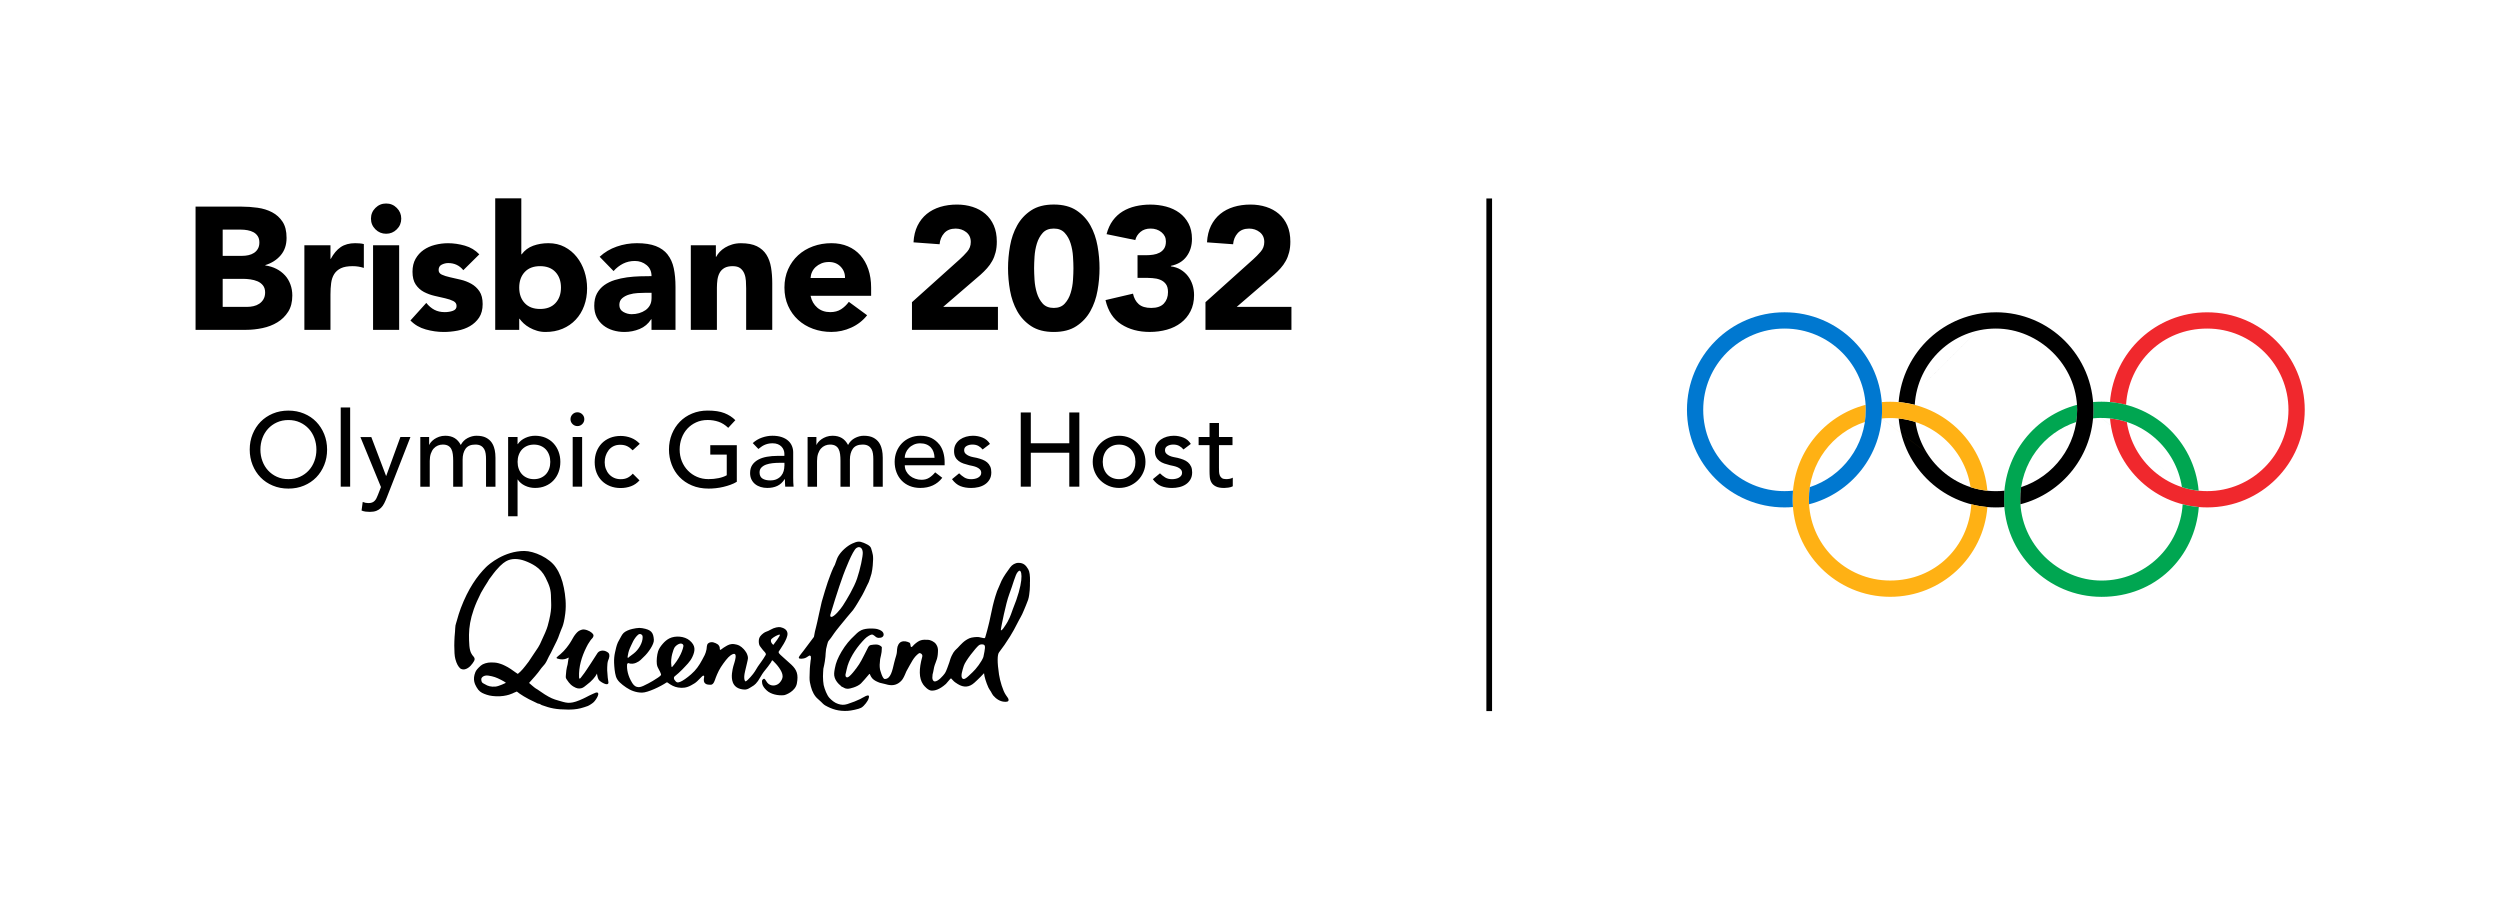 <svg width="400" height="145" viewBox="0 0 400 145" fill="none" xmlns="http://www.w3.org/2000/svg">
<path d="M238.73 31.755H237.82V113.775H238.73V31.755Z" fill="black"/>
<path d="M124.63 104.49C124.615 104.46 124.575 104.375 124.57 104.34C124.57 104.305 124.585 104.28 124.6 104.25C124.785 103.93 126.055 102.25 126 101.36C125.96 100.74 125.405 100.475 124.895 100.355C124.57 100.28 123.885 100.395 123.275 100.76C122.73 101.085 122.505 101.03 122.13 101.33C121.775 101.615 121.405 101.92 121.405 102.59C121.405 103.345 121.685 103.465 121.84 103.715C122.12 104.155 122.68 104.505 122.51 104.795C122.305 105.15 121.96 105.68 121.775 105.92C121.39 106.425 121.135 106.815 120.77 107.445C120.57 107.795 119.615 108.925 119.3 109.025C119.23 109.03 118.885 108.715 119.22 107.365C119.28 107.125 119.45 106.38 119.5 106.185C119.62 105.74 119.64 105.515 119.67 105.35C119.715 105.09 119.515 104.58 119.405 104.41C119.27 104.205 119.135 104 119 103.865C118.78 103.635 118.55 103.435 118.315 103.31C118.055 103.17 117.73 103.09 117.48 103.06C116.875 102.98 116.515 103.195 116.23 103.35C115.845 103.56 115.69 103.69 115.395 103.905C115.13 104.11 115.185 103.875 115.15 103.58C115.13 103.435 114.96 103.175 114.845 103.1C114.64 102.96 114.405 102.845 114.11 102.77C113.89 102.715 113.49 102.745 113.275 102.965C113.055 103.19 113.095 103.635 113.045 103.89C112.895 104.65 112.64 105.025 112.365 105.54C111.85 106.505 111.36 107.205 110.575 107.89C109.945 108.445 109.19 108.975 108.81 109.105C108.43 109.235 108.245 109.27 107.895 108.74C107.81 108.61 107.795 108.345 107.91 108.25C108.38 107.86 108.78 107.525 109.15 107.135C109.83 106.41 110.415 105.885 110.78 105.105C111.27 104.055 111.295 103.285 110.35 102.48C109.525 101.775 108.05 101.665 107.095 102.145C106.69 102.35 106.345 102.655 106.055 102.99C105.72 103.37 105.425 103.79 105.295 104.21C105.11 104.795 105.025 105.675 105.095 106.26C105.15 106.745 105.355 106.935 105.585 107.435L105.62 107.51C105.715 107.715 105.795 107.93 105.76 108.01C105.68 108.17 105.005 108.62 104.45 108.945C104.145 109.125 103.37 109.56 102.92 109.75C102.395 109.965 102.245 109.97 101.935 109.905C101.525 109.825 101.28 109.47 101.13 109.23C100.47 108.16 100.255 107.075 100.34 106.25C100.345 106.195 100.515 106.07 100.57 106.095C100.98 106.28 101.44 106.185 101.755 106.055C102.42 105.78 102.65 105.42 102.995 105.105C103.685 104.485 104.675 103.09 104.62 102.365C104.535 101.2 104.21 100.755 102.775 100.51C102.615 100.485 102.455 100.465 102.295 100.465C101.96 100.465 101.545 100.55 101.195 100.625C100.635 100.74 100.045 101.01 99.775 101.275C99.44 101.605 99.325 102 99.075 102.39C98.745 102.91 98.61 103.47 98.49 104.015C98.46 104.14 98.435 104.265 98.405 104.385C98.285 104.905 98.235 105.465 98.255 106.04C98.28 106.68 98.35 107.58 98.545 108.22C98.765 108.945 99.395 109.445 100.19 109.995C100.91 110.49 101.795 110.82 102.72 110.82C103.655 110.82 105.705 109.83 106.63 109.205C106.675 109.175 106.735 109.16 106.78 109.19C107.405 109.65 107.875 109.895 108.49 110C109.24 110.13 109.895 110.035 110.6 109.64C110.925 109.46 111.265 109.28 111.57 108.98C112.215 108.35 112.43 108.08 112.53 108.1C112.785 108.115 112.62 108.4 112.61 108.685C112.585 109.15 112.745 109.29 112.915 109.41C113.075 109.52 113.295 109.54 113.42 109.55C113.705 109.57 113.85 109.595 114.04 109.425C114.185 109.295 114.33 108.995 114.395 108.785C114.485 108.49 114.875 107.45 115.335 106.745C115.845 105.965 116.455 105.155 116.895 104.855C118.34 103.88 117.435 106.18 117.335 106.585C117.205 107.095 116.9 108.3 117.26 109.2C117.5 109.81 118.045 110.275 119.11 110.33C119.405 110.345 119.69 110.24 119.955 110.07C120.49 109.72 120.745 109.69 121.28 108.955C121.52 108.625 121.91 107.86 122.195 107.505C122.47 107.165 122.72 106.855 122.875 106.65C123.37 105.995 123.375 105.945 123.51 105.69C123.535 105.645 123.605 105.65 123.64 105.685C123.995 106.03 124.365 106.42 124.65 106.835C124.955 107.275 125.22 107.74 125.22 108.205C125.22 108.55 125.045 108.895 124.755 109.225C124.33 109.705 123.545 109.85 122.985 109.44C122.66 109.2 122.54 108.79 122.32 108.615C122.185 108.565 122.035 108.7 121.95 108.84C121.905 108.91 121.91 109.245 121.965 109.435C122.075 109.82 122.29 110.105 122.665 110.46C123.325 111.09 124.5 111.325 125.43 111.23C125.72 111.2 127.27 110.605 127.5 109.35C127.755 107.945 127.53 107.2 126.605 106.335C125.715 105.5 124.74 104.715 124.625 104.505L124.63 104.49ZM100.425 105.03C100.42 104.985 100.515 104.545 100.54 104.43C100.57 104.295 100.63 104.11 100.64 104.08C100.675 103.965 100.72 103.85 100.77 103.74C100.81 103.645 100.855 103.545 100.9 103.45L100.965 103.305C101.235 102.705 101.385 102.395 101.695 101.985C101.775 101.875 101.995 101.62 102.13 101.53C102.34 101.39 102.495 101.43 102.65 101.535C102.82 101.65 102.825 101.86 102.825 101.935C102.84 102.825 102.19 103.95 101.39 104.565C101.09 104.795 100.75 105.06 100.65 105.12C100.6 105.15 100.54 105.285 100.45 105.24C100.38 105.205 100.435 105.09 100.425 105.035V105.03ZM107.48 106.725C107.445 106.725 107.43 106.585 107.425 106.55C107.22 105.185 107.8 103.825 107.89 103.665C108.1 103.275 108.785 102.81 109.135 103.015C109.25 103.08 109.275 103.085 109.325 103.21C109.43 103.385 109.14 104.18 108.905 104.68C108.53 105.485 107.93 106.26 107.885 106.3C107.865 106.315 107.75 106.455 107.64 106.6C107.57 106.685 107.55 106.73 107.485 106.73L107.48 106.725ZM123.475 102.205C123.805 101.9 124.505 101.515 124.76 101.54C124.995 101.565 123.73 103.185 123.73 103.185C123.295 102.825 123.25 102.41 123.475 102.205ZM95.38 110.8C95.295 110.81 94.52 111.175 94.27 111.295C93.945 111.445 93.635 111.66 92.73 112.035C91.06 112.73 90.51 112.41 89.38 112.1C88.51 111.86 88.095 111.68 87.175 111.115C86.52 110.71 86.095 110.345 85.71 110.145C85.545 110.06 84.65 109.27 84.65 109.27C84.65 109.25 84.945 108.96 85.605 108.195C85.91 107.845 86.26 107.41 86.63 106.885C86.81 106.635 87.085 106.4 87.27 106.11C87.565 105.645 87.64 105.35 87.805 105.07C88.085 104.59 88.235 104.27 88.515 103.695C88.965 102.77 89.245 102.3 89.525 101.44C89.86 100.415 90.16 100.35 90.44 98.18C90.63 96.7 90.455 95.225 90.22 94.05C89.965 92.76 89.55 91.67 88.94 90.795C87.92 89.25 85.43 88.155 83.885 88.155C80.695 88.155 78.255 90.25 77.755 90.75C76.35 92.155 74.92 94.165 73.73 97.3C73.52 97.86 73.255 98.675 73.075 99.37C73.01 99.63 72.91 99.87 72.875 100.08C72.82 100.395 72.835 100.72 72.805 101.035C72.68 102.21 72.685 103.285 72.685 103.285C72.695 104.225 72.715 104.91 72.855 105.44C73.065 106.23 73.32 106.64 73.62 106.93C73.665 106.975 73.715 107.01 73.76 107.02C73.76 107.02 74.055 107.17 74.38 107.09C75.11 106.91 75.595 106.2 75.845 105.775C76.005 105.51 75.96 105.275 75.77 105.055C75.495 104.745 75.2 104.39 75.1 103.34C74.93 100.945 74.975 98.755 76.955 94.855C77.335 94.185 77.69 93.605 78.025 93.095C78.12 92.955 78.18 92.815 78.265 92.685C78.37 92.53 78.505 92.385 78.6 92.245C79.67 90.75 80.44 90.11 80.945 89.815C81.82 89.305 82.92 89.35 83.985 89.74C84.56 89.95 85.17 90.24 85.69 90.59C86.34 91.03 86.885 91.61 87.28 92.4C87.93 93.715 88.16 94.33 88.16 95.65C88.16 96.74 88.39 97.385 87.63 100.14C87.545 100.54 86.935 101.935 86.685 102.425C86.28 103.425 85.96 103.79 85.37 104.68L84.575 105.875C83.785 106.915 83.46 107.325 82.85 107.825C82.85 107.825 82.26 107.445 81.73 107.05C81.425 106.825 81.07 106.66 80.81 106.52C80.695 106.46 80.335 106.27 79.735 106.11C79.36 106.01 78.98 105.99 78.56 105.99C77.95 105.99 77.265 106.2 76.94 106.49C76.39 106.98 76.18 107.25 76.055 107.555C75.585 108.72 75.975 109.465 76.24 109.935C76.595 110.575 76.98 110.82 77.49 111.02C78.025 111.23 78.48 111.365 79.38 111.405C81.14 111.475 82.21 110.845 82.21 110.845L82.695 110.645C83.155 111.035 84.235 111.735 85.6 112.345C85.74 112.405 85.885 112.495 86.03 112.555C86.135 112.6 86.245 112.585 86.35 112.63C86.46 112.67 86.57 112.775 86.68 112.815C88.075 113.32 88.945 113.52 90.9 113.535C91.455 113.535 92.165 113.505 92.865 113.33C93.17 113.25 93.78 113.07 94.05 112.96C94.33 112.84 94.82 112.515 95.005 112.33C95.4 111.935 96.175 110.7 95.39 110.805L95.38 110.8ZM79.275 109.855C78.55 109.92 78.035 109.765 77.6 109.485C77.355 109.33 77.005 109.315 77.005 108.67C77.005 108.375 77.44 107.98 78.16 108.1C78.97 108.23 79.42 108.39 80.165 108.775C80.935 109.17 80.935 109.26 80.935 109.26C80.935 109.26 79.815 109.81 79.28 109.855H79.275ZM97.275 104.39C97.48 104.55 97.585 104.845 97.425 105.35C97.375 105.5 97.22 105.79 97.19 106.185C97.165 106.54 97.135 106.955 97.15 107.26C97.205 108.2 97.275 108.815 97.33 109.045C97.42 109.41 97.24 109.73 96.315 109.19C96.08 109.055 95.875 108.9 95.745 108.67C95.66 108.52 95.615 108.295 95.59 108.18C95.55 108.005 95.52 107.87 95.52 107.77C95.265 108.295 94.675 108.99 93.86 109.585C93.605 109.77 93.36 110.04 93.005 110.12C92.635 110.2 92.305 110.185 91.765 109.86C91.425 109.655 91.18 109.415 91.01 109.185C90.77 108.86 90.55 108.575 90.53 108.41C90.505 108.175 90.575 107.78 90.61 107.275C90.63 107.02 90.755 106.555 90.82 106.3C90.865 106.12 90.9 105.595 90.995 105.25C91.05 105.06 90.42 105.785 89.185 105.375C88.9 105.245 89.055 105.18 89.645 104.69C90.405 104.055 91.005 103.175 91.205 102.87C91.61 102.25 91.73 101.89 92.1 101.445C92.405 101.08 92.6 100.89 93.105 100.745C93.575 100.61 94.34 100.945 94.64 101.21C94.88 101.425 95.02 101.57 94.94 101.82C94.85 102.105 94.685 102.16 94.465 102.475C94.1 103 94 103.195 93.82 103.56C93.065 105.07 92.575 106.705 92.65 108.375C92.65 108.42 92.68 108.575 92.725 108.585C92.845 108.61 92.98 108.35 93.155 108.14C93.59 107.62 94.205 106.61 94.535 106.14C94.835 105.71 95.4 104.76 95.615 104.465C95.8 104.21 96.08 104.115 96.395 104.095C96.78 104.075 97.11 104.275 97.28 104.405L97.275 104.39ZM164.8 93.07C164.82 92.125 164.74 91.445 164.51 91.07C164.16 90.49 163.81 90.055 162.955 90.055C162.445 90.055 161.945 90.345 161.63 90.78C161.145 91.445 160.62 92.16 160.245 92.92C160.125 93.16 159.63 94.325 159.535 94.57C159.445 94.795 159.105 95.835 158.845 96.935C158.615 97.905 158.47 98.755 158.3 99.46C158.24 99.72 158.18 99.955 158.125 100.175C158.06 100.43 158 100.66 157.95 100.86C157.895 101.065 157.845 101.24 157.805 101.385C157.725 101.66 157.68 101.82 157.675 101.845C157.605 102.125 157.565 102.135 157.32 102.085C157.27 102.075 156.66 101.94 156.62 101.935C156.3 101.885 155.465 101.965 155.125 102.115C154.25 102.49 153.74 103.115 153.225 103.665C152.975 103.93 152.655 104.08 152.25 104.96C152 105.51 151.96 105.815 151.9 105.96C151.68 106.495 151.47 107.33 151.13 107.795C150.925 108.075 150.075 109.095 149.515 109.03C149.335 109.005 149.16 108.73 149.175 108.42C149.18 108.265 149.185 108.1 149.21 107.92C149.23 107.8 149.28 107.67 149.305 107.54C149.355 107.28 149.4 107 149.465 106.725C149.575 106.27 149.81 105.81 149.915 105.42C150.055 104.91 150.06 104.505 150.07 104.345C150.115 103.83 150.03 103.455 149.78 103.085C149.47 102.625 148.805 102.375 148.46 102.365C147.535 102.335 147.135 102.34 146.225 103.175C146.155 103.24 145.96 103.53 145.805 103.525C145.625 103.515 145.745 102.935 145.505 102.82C145.125 102.635 144.66 102.51 144.215 102.685C143.84 102.835 143.57 103.32 143.535 103.86C143.515 104.18 143.51 104.49 143.39 104.89C143.29 105.22 143.16 105.64 143.08 105.99C142.77 107.31 142.515 108.64 141.565 108.64C141.175 108.64 140.8 107.095 140.8 107.095C140.715 106.555 140.74 106.215 140.82 105.485L140.855 105.305C140.925 104.965 141 104.725 141.055 104.315C141.085 104.085 141.07 103.845 141.095 103.6C141.105 103.52 141.025 103.445 140.9 103.355C140.46 103.03 139.945 103.11 139.4 103.195H139.36C139.045 103.25 138.925 103.505 138.805 103.755C138.655 104.07 138.505 104.36 138.355 104.645C138.295 104.76 138.235 104.88 138.175 104.995C137.955 105.425 137.73 105.87 137.46 106.285C137.37 106.42 137.19 106.685 136.965 106.99C136.885 107.07 136.835 107.13 136.805 107.195C135.805 108.49 135.555 108.405 135.45 108.365C135.26 108.295 135.27 108.025 135.275 107.94C135.305 107.79 135.335 107.655 135.37 107.525C135.405 107.375 135.44 107.23 135.47 107.08C135.62 106.345 135.94 105.555 136.425 104.73C136.875 103.97 137.335 103.35 137.965 102.645C138.115 102.5 138.52 101.98 139.015 101.72C139.385 101.525 139.55 101.4 139.945 101.745C140.22 101.985 140.35 102.115 140.865 102.04C141.32 101.975 141.52 101.59 141.285 101.195C141.17 101 140.89 100.805 140.445 100.675C140.22 100.61 139.915 100.55 139.145 100.565C138.73 100.575 138.215 100.645 137.82 100.825C137.255 101.09 136.915 101.515 136.665 101.745C136 102.35 135.29 103.17 134.645 104.26C134.06 105.25 133.735 106.055 133.59 106.875L133.565 107.005C133.47 107.52 133.39 107.965 133.565 108.46C133.72 108.915 134.055 109.355 134.535 109.735L134.645 109.855C135.02 109.985 135.125 110.18 135.56 110.2C135.85 110.215 136.21 110.11 136.56 110C137.03 109.85 137.485 109.61 137.75 109.355C138.04 109.07 138.635 108.37 138.875 108.085C138.89 108.07 138.9 108.06 138.905 108.055C138.925 108.015 139.095 107.815 139.145 107.82C139.205 107.825 139.245 108.175 139.555 108.53C139.865 108.89 140.375 109.095 140.77 109.245C140.77 109.245 141.35 109.375 141.545 109.43C142.23 109.63 143.025 109.82 143.835 109.255C144.005 109.135 144.26 108.905 144.43 108.645C144.71 108.21 144.89 107.685 145.02 107.41C145.845 105.955 146.17 105.13 147.035 104.52C147.16 104.43 147.695 104.61 147.555 105.105C147.025 107.015 147.005 108.51 147.705 109.515C147.9 109.795 148.5 110.465 149.015 110.495C149.56 110.53 150.325 110.335 151.35 109.425C151.41 109.37 151.88 108.81 152.02 108.645C152.05 108.61 152.125 108.54 152.165 108.55C152.165 108.55 152.225 108.56 152.29 108.655C152.355 108.75 152.455 108.835 152.47 108.85C152.67 109.09 152.955 109.27 153.235 109.445C154.2 110.045 155.065 109.98 155.885 109.25C155.95 109.19 156.3 108.86 156.365 108.805C156.63 108.565 157.18 108 157.445 107.71C157.485 108.24 157.77 109.185 158.155 110.03C158.265 110.27 158.42 110.45 158.545 110.66C158.665 110.86 158.755 111.095 158.9 111.265C159.395 111.85 160.02 112.23 160.675 112.28C161.02 112.305 161.435 112.3 161.365 111.92C161.335 111.745 161.215 111.6 160.93 111.19C160.46 110.515 159.995 108.925 159.845 107.935C159.54 105.94 159.565 104.74 159.845 104.38C160.415 103.64 161.03 102.765 161.615 101.815C162.03 101.14 162.425 100.435 162.775 99.725C163.19 98.88 163.435 98.615 163.82 97.65C163.96 97.295 164.35 96.42 164.495 95.975C164.67 95.43 164.695 94.905 164.755 94.415C164.805 94.025 164.78 93.405 164.79 93.09L164.8 93.07ZM157.35 105.1C157.08 105.85 156.16 107.06 155.59 107.575C155.48 107.675 155.37 107.78 155.255 107.89C154.865 108.265 154.495 108.625 154.21 108.64C154.125 108.645 154.045 108.615 153.975 108.545C153.655 108.215 153.985 107.255 154.205 106.54C154.455 105.735 156.115 103.66 156.59 103.27C156.925 102.995 157.335 103.11 157.43 103.165C157.695 103.305 157.62 103.805 157.345 105.095L157.35 105.1ZM162.03 97.53C161.815 98.055 161.745 98.5 161.21 99.49C161.105 99.68 160.845 100.105 160.535 100.535C160.44 100.665 160.235 100.885 160.155 100.86C160.115 100.845 160.175 100.475 160.185 100.43C160.185 100.41 160.905 96.575 161.5 95.02C162.08 93.51 162.44 91.955 162.825 91.535C162.835 91.495 163.03 91.335 163.065 91.32C163.1 91.305 163.165 91.32 163.165 91.32C163.55 91.415 163.785 93.24 162.03 97.525V97.53ZM138.38 111.445C138.29 111.47 137.69 111.82 137.635 111.845C137.245 112.05 136.255 112.445 135.585 112.65C135.02 112.82 134.64 112.795 134.105 112.63C133.56 112.465 133.02 112.02 132.68 111.635C132.31 111.215 131.945 110.295 131.785 109.6C131.735 109.385 131.66 108.575 131.675 108.23C131.695 107.885 131.695 107.315 131.735 106.995C131.755 106.83 131.955 106.215 132.07 105.065C132.09 104.88 132.105 104.245 132.175 103.85C132.195 103.74 132.44 102.695 132.53 102.595C132.845 102.235 133.09 101.87 133.355 101.485L133.425 101.38C133.745 100.905 134.73 99.715 135.52 98.755C135.945 98.235 136.355 97.785 136.485 97.615C136.915 97.045 137.665 95.725 137.96 95.225C137.96 95.225 138.525 94.16 138.715 93.705C138.795 93.515 138.91 93.325 138.995 93.14C139.03 93.06 139.355 92.135 139.44 91.78C139.54 91.345 139.6 90.905 139.64 90.475C139.795 88.795 139.62 88.61 139.38 87.74C139.24 87.235 138.42 86.97 138.185 86.85C137.495 86.57 137.175 86.595 136.345 86.975C135.52 87.355 134.525 88.235 134.055 89.115C133.885 89.435 133.715 90.05 133.575 90.375C133.51 90.525 133.405 90.675 133.34 90.82C132.975 91.605 132.71 92.415 132.44 93.135C132.34 93.39 131.68 95.52 131.475 96.295C131.39 96.615 131.21 97.455 131.035 98.26C130.855 99.095 130.67 99.96 130.575 100.305C130.45 100.765 130.315 101.31 130.235 101.875C130.235 101.89 130.225 101.91 130.215 101.92C129.28 103.14 128.68 103.955 128.505 104.2C128.435 104.295 128.345 104.405 128.255 104.515C128.065 104.745 127.78 105.12 127.805 105.25C127.86 105.505 128.55 105.36 128.68 105.33C128.96 105.27 129.215 105.055 129.34 104.985L129.49 104.9C129.49 104.9 129.53 104.885 129.55 104.885C129.58 104.885 129.61 104.895 129.635 104.915C129.685 104.96 129.73 104.975 129.74 105.065C129.775 105.365 129.74 105.47 129.695 105.71C129.68 105.815 129.625 106.37 129.615 106.455C129.565 106.915 129.57 107.035 129.555 107.455C129.53 108.135 129.495 108.73 129.585 109.17C129.775 110.125 129.995 110.825 130.525 111.49C130.74 111.76 131.09 112.005 131.38 112.3C131.575 112.5 131.79 112.73 132.045 112.875C133.13 113.48 134.165 113.815 135.625 113.74C136.165 113.71 137.4 113.455 137.775 113.25C138.335 112.94 138.855 112.095 138.935 111.89C139.315 110.905 138.585 111.37 138.38 111.43V111.445ZM132.855 98.35C132.94 98.03 134.195 93.95 134.91 92.035C135.155 91.38 136.405 88.085 137.035 87.675C137.135 87.61 137.235 87.57 137.33 87.55C137.345 87.545 137.37 87.54 137.385 87.54C137.4 87.54 137.41 87.54 137.42 87.54C137.535 87.54 137.64 87.575 137.73 87.64C137.905 87.77 138.01 88.02 138.04 88.355C138.09 88.95 137.625 91.115 137.13 92.57C136.64 94.015 135.495 95.905 134.855 96.905C134.5 97.46 133.47 98.695 133.03 98.705C133.005 98.705 132.98 98.705 132.96 98.695C132.845 98.65 132.815 98.535 132.865 98.355L132.855 98.35Z" fill="black"/>
<path d="M50.6 67.49C50.06 66.93 49.405 66.49 48.645 66.175C47.885 65.855 47.05 65.695 46.145 65.695C45.24 65.695 44.405 65.855 43.645 66.175C42.885 66.495 42.235 66.935 41.69 67.49C41.145 68.05 40.72 68.71 40.415 69.47C40.105 70.23 39.955 71.05 39.955 71.935C39.955 72.82 40.11 73.64 40.415 74.4C40.72 75.16 41.145 75.82 41.69 76.38C42.23 76.94 42.885 77.38 43.645 77.695C44.405 78.015 45.24 78.175 46.145 78.175C47.05 78.175 47.885 78.015 48.645 77.695C49.405 77.375 50.055 76.935 50.6 76.38C51.14 75.82 51.565 75.16 51.875 74.4C52.185 73.64 52.335 72.82 52.335 71.935C52.335 71.05 52.18 70.23 51.875 69.47C51.565 68.71 51.14 68.05 50.6 67.49ZM50.305 73.77C50.095 74.345 49.79 74.845 49.4 75.27C49.01 75.695 48.54 76.035 47.99 76.285C47.44 76.535 46.825 76.66 46.145 76.66C45.465 76.66 44.85 76.535 44.3 76.285C43.75 76.035 43.28 75.695 42.89 75.27C42.5 74.845 42.195 74.345 41.985 73.77C41.77 73.195 41.665 72.58 41.665 71.935C41.665 71.29 41.77 70.675 41.985 70.1C42.195 69.525 42.5 69.025 42.89 68.6C43.28 68.175 43.75 67.835 44.3 67.585C44.85 67.335 45.465 67.205 46.145 67.205C46.825 67.205 47.44 67.33 47.99 67.585C48.54 67.835 49.01 68.175 49.4 68.6C49.79 69.025 50.095 69.525 50.305 70.1C50.515 70.675 50.625 71.29 50.625 71.935C50.625 72.58 50.52 73.195 50.305 73.77ZM54.515 65.19H56.025V77.87H54.515V65.19ZM64.06 69.92H65.67L61.895 79.58C61.76 79.925 61.62 80.24 61.475 80.53C61.33 80.815 61.16 81.06 60.955 81.26C60.755 81.46 60.51 81.62 60.23 81.73C59.945 81.84 59.6 81.9 59.185 81.9C58.96 81.9 58.735 81.885 58.51 81.86C58.28 81.83 58.06 81.775 57.85 81.685L58.035 80.31C58.335 80.435 58.635 80.495 58.935 80.495C59.17 80.495 59.365 80.465 59.525 80.405C59.685 80.345 59.825 80.255 59.94 80.135C60.055 80.02 60.155 79.88 60.23 79.725C60.31 79.57 60.385 79.39 60.465 79.19L60.955 77.93L57.665 69.93H59.41L61.765 76.135H61.8L64.06 69.93V69.92ZM79.15 71.945C79.235 72.365 79.275 72.8 79.275 73.245V77.875H77.765V73.445C77.765 73.145 77.745 72.85 77.705 72.575C77.665 72.295 77.585 72.05 77.46 71.835C77.335 71.625 77.165 71.45 76.94 71.325C76.715 71.195 76.42 71.13 76.05 71.13C75.325 71.13 74.805 71.355 74.49 71.8C74.175 72.25 74.02 72.825 74.02 73.53V77.875H72.51V73.715C72.51 73.335 72.49 72.99 72.45 72.675C72.41 72.36 72.335 72.09 72.215 71.86C72.1 71.63 71.93 71.45 71.71 71.325C71.49 71.195 71.2 71.13 70.83 71.13C70.56 71.13 70.3 71.185 70.05 71.29C69.8 71.395 69.575 71.555 69.385 71.77C69.195 71.985 69.045 72.255 68.93 72.585C68.82 72.915 68.76 73.305 68.76 73.75V77.875H67.25V69.925H68.66V71.165H68.695C68.73 71.055 68.815 70.915 68.955 70.745C69.095 70.575 69.275 70.42 69.49 70.265C69.71 70.115 69.965 69.985 70.26 69.88C70.555 69.775 70.885 69.72 71.24 69.72C71.835 69.72 72.33 69.845 72.735 70.09C73.14 70.335 73.465 70.705 73.725 71.195C73.98 70.705 74.345 70.335 74.815 70.09C75.285 69.845 75.76 69.72 76.24 69.72C76.855 69.72 77.36 69.82 77.75 70.02C78.14 70.22 78.45 70.485 78.675 70.815C78.9 71.145 79.05 71.52 79.135 71.94L79.15 71.945ZM88.56 70.93C88.21 70.55 87.785 70.255 87.285 70.04C86.785 69.83 86.23 69.72 85.615 69.72C85.08 69.72 84.555 69.835 84.045 70.07C83.535 70.305 83.135 70.635 82.845 71.06H82.81V69.92H81.3V82.6H82.81V76.73H82.845C83.115 77.145 83.5 77.47 84 77.71C84.505 77.95 85.04 78.07 85.61 78.07C86.225 78.07 86.78 77.965 87.28 77.75C87.78 77.54 88.205 77.245 88.555 76.87C88.905 76.495 89.18 76.055 89.37 75.545C89.56 75.035 89.655 74.485 89.655 73.895C89.655 73.305 89.56 72.77 89.37 72.26C89.18 71.75 88.91 71.305 88.555 70.925L88.56 70.93ZM87.86 75.015C87.735 75.355 87.565 75.645 87.34 75.885C87.115 76.125 86.84 76.315 86.52 76.455C86.195 76.595 85.83 76.665 85.43 76.665C85.03 76.665 84.665 76.595 84.34 76.455C84.015 76.315 83.74 76.125 83.52 75.885C83.295 75.645 83.125 75.355 83 75.015C82.875 74.675 82.815 74.3 82.815 73.9C82.815 73.5 82.875 73.125 83 72.785C83.125 72.445 83.295 72.155 83.52 71.915C83.745 71.675 84.015 71.485 84.34 71.345C84.665 71.205 85.03 71.135 85.43 71.135C85.83 71.135 86.195 71.205 86.52 71.345C86.845 71.485 87.12 71.675 87.34 71.915C87.565 72.155 87.735 72.445 87.86 72.785C87.985 73.125 88.045 73.5 88.045 73.9C88.045 74.3 87.985 74.675 87.86 75.015ZM93.165 66.29C93.385 66.51 93.49 66.77 93.49 67.07C93.49 67.37 93.38 67.63 93.165 67.85C92.945 68.07 92.685 68.175 92.385 68.175C92.085 68.175 91.825 68.065 91.605 67.85C91.385 67.63 91.28 67.37 91.28 67.07C91.28 66.77 91.39 66.51 91.605 66.29C91.825 66.07 92.085 65.965 92.385 65.965C92.685 65.965 92.945 66.075 93.165 66.29ZM91.63 69.92H93.14V77.87H91.63V69.92ZM96.91 72.9C96.805 73.24 96.75 73.595 96.75 73.965C96.75 74.335 96.81 74.685 96.935 75.015C97.06 75.345 97.23 75.635 97.455 75.88C97.68 76.125 97.945 76.32 98.26 76.46C98.575 76.6 98.925 76.67 99.315 76.67C99.74 76.67 100.105 76.595 100.405 76.445C100.705 76.295 100.985 76.075 101.245 75.785L102.32 76.86C101.93 77.295 101.475 77.61 100.955 77.8C100.435 77.99 99.885 78.085 99.305 78.085C98.69 78.085 98.13 77.985 97.62 77.785C97.11 77.585 96.67 77.3 96.305 76.94C95.935 76.575 95.65 76.14 95.45 75.63C95.25 75.12 95.15 74.56 95.15 73.945C95.15 73.33 95.25 72.765 95.45 72.25C95.65 71.735 95.935 71.295 96.295 70.925C96.66 70.555 97.095 70.27 97.605 70.06C98.115 69.855 98.68 69.75 99.31 69.75C99.89 69.75 100.45 69.855 100.98 70.06C101.51 70.265 101.97 70.585 102.365 71.01L101.225 72.05C100.945 71.76 100.65 71.54 100.345 71.39C100.035 71.24 99.67 71.165 99.245 71.165C98.82 71.165 98.47 71.24 98.165 71.39C97.855 71.54 97.6 71.75 97.395 72.01C97.19 72.275 97.03 72.575 96.925 72.915L96.91 72.9ZM113.645 71.23H117.89V77.085C117.6 77.265 117.27 77.42 116.9 77.555C116.53 77.69 116.15 77.805 115.75 77.9C115.355 77.995 114.95 78.065 114.54 78.11C114.13 78.155 113.75 78.175 113.39 78.175C112.385 78.175 111.485 78.005 110.7 77.67C109.91 77.335 109.245 76.88 108.705 76.31C108.16 75.74 107.75 75.075 107.465 74.32C107.18 73.565 107.035 72.77 107.035 71.93C107.035 71.045 107.19 70.225 107.495 69.465C107.8 68.705 108.225 68.045 108.77 67.485C109.31 66.925 109.965 66.485 110.725 66.17C111.485 65.85 112.32 65.69 113.225 65.69C114.32 65.69 115.215 65.825 115.91 66.1C116.605 66.375 117.185 66.75 117.655 67.23L116.515 68.455C116.025 67.985 115.505 67.66 114.955 67.475C114.405 67.29 113.83 67.2 113.225 67.2C112.545 67.2 111.93 67.325 111.38 67.58C110.83 67.83 110.36 68.17 109.97 68.595C109.58 69.02 109.275 69.52 109.065 70.095C108.85 70.67 108.745 71.285 108.745 71.93C108.745 72.575 108.86 73.225 109.095 73.8C109.33 74.375 109.655 74.875 110.07 75.3C110.485 75.725 110.97 76.06 111.53 76.3C112.09 76.54 112.7 76.66 113.36 76.66C113.93 76.66 114.47 76.605 114.98 76.5C115.49 76.395 115.92 76.24 116.28 76.04V72.735H113.645V71.225V71.23ZM126.91 76.43V72.37C126.91 72.025 126.845 71.69 126.715 71.37C126.585 71.05 126.39 70.77 126.12 70.525C125.85 70.28 125.51 70.085 125.09 69.94C124.67 69.795 124.17 69.72 123.59 69.72C123.01 69.72 122.47 69.82 121.915 70.015C121.355 70.21 120.865 70.505 120.44 70.895L121.345 71.835C121.48 71.735 121.62 71.63 121.765 71.515C121.91 71.405 122.07 71.305 122.25 71.22C122.43 71.135 122.625 71.065 122.845 71.01C123.065 70.955 123.315 70.925 123.61 70.925C123.935 70.925 124.215 70.975 124.45 71.07C124.685 71.165 124.88 71.295 125.035 71.455C125.19 71.615 125.31 71.8 125.385 72C125.465 72.2 125.5 72.405 125.5 72.605V72.94H124.395C123.79 72.94 123.225 72.99 122.69 73.085C122.16 73.18 121.695 73.335 121.3 73.555C120.905 73.775 120.59 74.055 120.36 74.4C120.13 74.745 120.015 75.175 120.015 75.69C120.015 76.08 120.09 76.425 120.235 76.72C120.38 77.015 120.58 77.265 120.83 77.465C121.08 77.665 121.375 77.815 121.71 77.92C122.045 78.02 122.4 78.07 122.765 78.07C123.37 78.07 123.9 77.965 124.36 77.75C124.82 77.54 125.215 77.175 125.55 76.66H125.585C125.585 77.065 125.6 77.465 125.635 77.87H126.975C126.95 77.66 126.935 77.435 126.925 77.2C126.915 76.965 126.91 76.71 126.91 76.43ZM125.5 74.55C125.5 74.82 125.46 75.09 125.385 75.365C125.305 75.64 125.18 75.89 125 76.11C124.82 76.335 124.585 76.515 124.295 76.655C124.005 76.795 123.65 76.865 123.24 76.865C122.715 76.865 122.3 76.765 121.99 76.565C121.68 76.365 121.53 76.035 121.53 75.575C121.53 75.26 121.63 75.005 121.825 74.805C122.02 74.605 122.27 74.445 122.58 74.335C122.885 74.225 123.23 74.15 123.605 74.11C123.98 74.07 124.345 74.05 124.705 74.05H125.51V74.555L125.5 74.55ZM141.115 71.945C141.2 72.365 141.24 72.8 141.24 73.245V77.875H139.73V73.445C139.73 73.145 139.71 72.85 139.67 72.575C139.63 72.295 139.55 72.05 139.425 71.835C139.3 71.625 139.13 71.45 138.905 71.325C138.68 71.195 138.385 71.13 138.015 71.13C137.29 71.13 136.77 71.355 136.455 71.8C136.14 72.25 135.985 72.825 135.985 73.53V77.875H134.475V73.715C134.475 73.335 134.455 72.99 134.415 72.675C134.375 72.36 134.3 72.09 134.18 71.86C134.065 71.63 133.895 71.45 133.675 71.325C133.455 71.195 133.165 71.13 132.795 71.13C132.525 71.13 132.265 71.185 132.015 71.29C131.765 71.395 131.54 71.555 131.35 71.77C131.16 71.985 131.01 72.255 130.895 72.585C130.785 72.915 130.725 73.305 130.725 73.75V77.875H129.215V69.925H130.625V71.165H130.66C130.695 71.055 130.78 70.915 130.92 70.745C131.06 70.575 131.24 70.42 131.455 70.265C131.675 70.115 131.93 69.985 132.225 69.88C132.52 69.775 132.85 69.72 133.205 69.72C133.8 69.72 134.295 69.845 134.7 70.09C135.105 70.335 135.43 70.705 135.69 71.195C135.945 70.705 136.31 70.335 136.78 70.09C137.25 69.845 137.725 69.72 138.205 69.72C138.82 69.72 139.325 69.82 139.715 70.02C140.105 70.22 140.415 70.485 140.64 70.815C140.865 71.145 141.015 71.52 141.1 71.94L141.115 71.945ZM150.24 71.055C149.925 70.66 149.525 70.335 149.04 70.09C148.555 69.845 147.96 69.72 147.255 69.72C146.66 69.72 146.115 69.825 145.61 70.04C145.105 70.25 144.675 70.545 144.31 70.92C143.945 71.295 143.66 71.735 143.455 72.245C143.25 72.755 143.145 73.305 143.145 73.895C143.145 74.485 143.24 75.04 143.43 75.545C143.62 76.055 143.89 76.495 144.245 76.87C144.6 77.245 145.03 77.54 145.535 77.75C146.045 77.96 146.61 78.07 147.24 78.07C148.75 78.07 149.925 77.53 150.765 76.445L149.625 75.575C149.335 75.935 149.015 76.22 148.67 76.44C148.325 76.66 147.915 76.765 147.445 76.765C147.1 76.765 146.765 76.71 146.44 76.595C146.115 76.485 145.83 76.325 145.585 76.125C145.34 75.925 145.14 75.68 144.99 75.395C144.84 75.11 144.765 74.795 144.765 74.445H151.14V73.91C151.14 73.395 151.07 72.89 150.93 72.39C150.79 71.895 150.565 71.445 150.25 71.05L150.24 71.055ZM144.755 73.245C144.755 72.975 144.815 72.705 144.93 72.43C145.045 72.155 145.21 71.905 145.425 71.685C145.635 71.46 145.895 71.28 146.205 71.14C146.51 71 146.85 70.93 147.22 70.93C147.59 70.93 147.935 70.99 148.22 71.105C148.505 71.22 148.745 71.385 148.935 71.59C149.125 71.795 149.27 72.04 149.365 72.32C149.46 72.6 149.515 72.905 149.525 73.245H144.76H144.755ZM158.435 74.635C158.55 74.89 158.61 75.205 158.61 75.575C158.61 76.025 158.515 76.405 158.325 76.725C158.135 77.045 157.89 77.305 157.585 77.505C157.285 77.705 156.94 77.85 156.555 77.94C156.17 78.03 155.78 78.075 155.39 78.075C154.73 78.075 154.15 77.975 153.655 77.775C153.155 77.575 152.715 77.205 152.32 76.67L153.46 75.73C153.705 75.975 153.98 76.195 154.28 76.385C154.58 76.575 154.95 76.67 155.385 76.67C155.575 76.67 155.77 76.65 155.965 76.61C156.16 76.57 156.335 76.51 156.485 76.425C156.635 76.34 156.76 76.235 156.855 76.105C156.95 75.975 156.995 75.83 156.995 75.66C156.995 75.435 156.925 75.25 156.785 75.105C156.645 74.96 156.475 74.845 156.28 74.76C156.085 74.675 155.88 74.61 155.66 74.56C155.44 74.51 155.25 74.47 155.08 74.435C154.755 74.355 154.45 74.265 154.155 74.165C153.865 74.065 153.605 73.93 153.385 73.76C153.16 73.59 152.98 73.38 152.85 73.125C152.715 72.87 152.65 72.55 152.65 72.17C152.65 71.755 152.735 71.395 152.91 71.09C153.085 70.785 153.315 70.53 153.6 70.325C153.885 70.125 154.21 69.975 154.575 69.87C154.94 69.77 155.305 69.72 155.675 69.72C156.21 69.72 156.725 69.82 157.22 70.02C157.71 70.22 158.105 70.555 158.395 71.025L157.22 71.915C157.04 71.69 156.82 71.505 156.555 71.355C156.29 71.205 155.97 71.13 155.59 71.13C155.23 71.13 154.92 71.205 154.66 71.355C154.395 71.505 154.265 71.725 154.265 72.02C154.265 72.255 154.34 72.445 154.49 72.59C154.64 72.735 154.82 72.855 155.025 72.94C155.23 73.03 155.455 73.095 155.685 73.14C155.92 73.185 156.12 73.225 156.29 73.26C156.615 73.34 156.92 73.435 157.205 73.545C157.49 73.655 157.735 73.8 157.945 73.98C158.15 74.16 158.315 74.375 158.43 74.635H158.435ZM171.085 65.995H172.695V77.87H171.085V72.435H164.93V77.87H163.32V65.995H164.93V70.925H171.085V65.995ZM182.055 70.945C181.675 70.565 181.225 70.265 180.715 70.045C180.2 69.825 179.645 69.72 179.055 69.72C178.465 69.72 177.91 69.83 177.395 70.045C176.88 70.265 176.435 70.565 176.055 70.945C175.675 71.325 175.375 71.765 175.16 72.27C174.94 72.775 174.835 73.315 174.835 73.895C174.835 74.475 174.945 75.02 175.16 75.53C175.38 76.04 175.675 76.48 176.055 76.855C176.435 77.23 176.885 77.525 177.395 77.745C177.91 77.965 178.465 78.07 179.055 78.07C179.645 78.07 180.2 77.96 180.715 77.745C181.23 77.525 181.675 77.23 182.055 76.855C182.435 76.48 182.735 76.04 182.95 75.53C183.17 75.02 183.275 74.475 183.275 73.895C183.275 73.315 183.165 72.77 182.95 72.27C182.73 71.765 182.435 71.325 182.055 70.945ZM181.485 75.015C181.36 75.355 181.19 75.645 180.965 75.885C180.74 76.125 180.465 76.315 180.145 76.455C179.82 76.595 179.455 76.665 179.055 76.665C178.655 76.665 178.29 76.595 177.965 76.455C177.64 76.315 177.365 76.125 177.145 75.885C176.92 75.645 176.75 75.355 176.625 75.015C176.5 74.675 176.44 74.3 176.44 73.9C176.44 73.5 176.5 73.125 176.625 72.785C176.75 72.445 176.92 72.155 177.145 71.915C177.37 71.675 177.645 71.485 177.965 71.345C178.29 71.205 178.655 71.135 179.055 71.135C179.455 71.135 179.82 71.205 180.145 71.345C180.47 71.485 180.745 71.675 180.965 71.915C181.19 72.155 181.36 72.445 181.485 72.785C181.61 73.125 181.67 73.5 181.67 73.9C181.67 74.3 181.61 74.675 181.485 75.015ZM190.57 74.635C190.685 74.89 190.745 75.205 190.745 75.575C190.745 76.025 190.65 76.405 190.46 76.725C190.27 77.045 190.025 77.305 189.72 77.505C189.42 77.705 189.075 77.85 188.69 77.94C188.305 78.03 187.915 78.075 187.525 78.075C186.865 78.075 186.285 77.975 185.79 77.775C185.29 77.575 184.85 77.205 184.455 76.67L185.595 75.73C185.84 75.975 186.115 76.195 186.415 76.385C186.715 76.575 187.085 76.67 187.52 76.67C187.71 76.67 187.905 76.65 188.1 76.61C188.295 76.57 188.47 76.51 188.62 76.425C188.77 76.34 188.895 76.235 188.99 76.105C189.085 75.975 189.13 75.83 189.13 75.66C189.13 75.435 189.06 75.25 188.92 75.105C188.78 74.96 188.61 74.845 188.415 74.76C188.22 74.675 188.015 74.61 187.795 74.56C187.575 74.51 187.385 74.47 187.215 74.435C186.89 74.355 186.585 74.265 186.29 74.165C186 74.065 185.74 73.93 185.52 73.76C185.295 73.59 185.115 73.38 184.985 73.125C184.85 72.87 184.785 72.55 184.785 72.17C184.785 71.755 184.87 71.395 185.045 71.09C185.22 70.785 185.45 70.53 185.735 70.325C186.02 70.125 186.345 69.975 186.71 69.87C187.075 69.77 187.44 69.72 187.81 69.72C188.345 69.72 188.86 69.82 189.355 70.02C189.845 70.22 190.24 70.555 190.53 71.025L189.355 71.915C189.175 71.69 188.955 71.505 188.69 71.355C188.425 71.205 188.105 71.13 187.725 71.13C187.365 71.13 187.055 71.205 186.795 71.355C186.53 71.505 186.4 71.725 186.4 72.02C186.4 72.255 186.475 72.445 186.625 72.59C186.775 72.735 186.955 72.855 187.16 72.94C187.365 73.03 187.59 73.095 187.82 73.14C188.055 73.185 188.255 73.225 188.425 73.26C188.75 73.34 189.055 73.435 189.34 73.545C189.625 73.655 189.87 73.8 190.08 73.98C190.285 74.16 190.45 74.375 190.565 74.635H190.57ZM197.245 76.43V77.805C197.065 77.905 196.835 77.975 196.55 78.015C196.265 78.055 196.045 78.075 195.89 78.075C195.31 78.075 194.86 77.995 194.54 77.83C194.22 77.67 193.985 77.46 193.835 77.2C193.685 76.945 193.595 76.655 193.565 76.335C193.535 76.015 193.525 75.695 193.525 75.37V71.225H191.78V69.915H193.525V67.685H195.035V69.915H197.2V71.225H195.035V74.83C195.035 75.055 195.04 75.275 195.05 75.495C195.06 75.715 195.105 75.91 195.175 76.08C195.245 76.255 195.36 76.395 195.51 76.5C195.66 76.605 195.88 76.66 196.175 76.66C196.355 76.66 196.54 76.645 196.73 76.61C196.92 76.575 197.095 76.515 197.25 76.425L197.245 76.43Z" fill="black"/>
<path d="M45.585 44.045C45.205 43.63 44.75 43.285 44.22 43.015C43.69 42.745 43.1 42.565 42.45 42.47V42.415C43.47 42.1 44.29 41.575 44.915 40.84C45.535 40.105 45.85 39.185 45.85 38.07C45.85 36.955 45.635 36.13 45.21 35.48C44.785 34.83 44.225 34.325 43.54 33.965C42.855 33.605 42.08 33.36 41.215 33.24C40.35 33.12 39.495 33.06 38.64 33.06H31.29V52.775H39.365C40.235 52.775 41.115 52.68 41.995 52.495C42.875 52.31 43.67 52.005 44.375 51.575C45.08 51.15 45.655 50.585 46.1 49.89C46.545 49.195 46.77 48.325 46.77 47.285C46.77 46.655 46.67 46.06 46.465 45.505C46.26 44.95 45.97 44.46 45.59 44.045H45.585ZM35.63 36.74H38.58C38.915 36.74 39.255 36.77 39.61 36.835C39.96 36.9 40.28 37.005 40.555 37.155C40.835 37.305 41.06 37.515 41.235 37.78C41.41 38.05 41.5 38.39 41.5 38.795C41.5 39.2 41.42 39.52 41.265 39.795C41.105 40.075 40.9 40.295 40.64 40.465C40.38 40.63 40.09 40.755 39.765 40.825C39.44 40.9 39.11 40.935 38.775 40.935H35.63V36.73V36.74ZM42.16 47.875C41.985 48.17 41.755 48.415 41.48 48.6C41.2 48.785 40.89 48.915 40.545 48.99C40.2 49.065 39.865 49.1 39.53 49.1H35.63V44.615H38.915C39.265 44.615 39.65 44.645 40.055 44.7C40.465 44.755 40.845 44.86 41.195 45.005C41.545 45.155 41.84 45.37 42.07 45.66C42.3 45.95 42.42 46.325 42.42 46.79C42.42 47.215 42.33 47.58 42.155 47.875H42.16ZM57.545 38.94C57.785 38.96 58.01 38.995 58.215 39.05V42.865C57.92 42.77 57.625 42.705 57.34 42.655C57.05 42.61 56.75 42.585 56.435 42.585C55.635 42.585 55.005 42.695 54.54 42.92C54.075 43.145 53.72 43.455 53.47 43.855C53.22 44.255 53.055 44.73 52.985 45.29C52.91 45.845 52.875 46.46 52.875 47.125V52.775H48.7V39.245H52.875V41.415H52.93C53.375 40.58 53.905 39.955 54.515 39.535C55.13 39.12 55.9 38.91 56.825 38.91C57.065 38.91 57.305 38.92 57.55 38.94H57.545ZM59.69 39.245H63.865V52.775H59.69V39.245ZM63.49 33.27C63.965 33.745 64.2 34.315 64.2 34.98C64.2 35.645 63.965 36.22 63.49 36.69C63.015 37.165 62.445 37.4 61.78 37.4C61.115 37.4 60.54 37.165 60.065 36.69C59.59 36.215 59.355 35.645 59.355 34.98C59.355 34.315 59.59 33.74 60.065 33.27C60.54 32.795 61.11 32.56 61.78 32.56C62.45 32.56 63.02 32.795 63.49 33.27ZM76.71 46.61C77.055 47.12 77.225 47.805 77.225 48.655C77.225 49.505 77.035 50.245 76.655 50.815C76.275 51.38 75.785 51.835 75.195 52.18C74.6 52.525 73.935 52.765 73.19 52.905C72.445 53.045 71.715 53.115 70.99 53.115C70.045 53.115 69.085 52.98 68.12 52.71C67.155 52.44 66.34 51.965 65.67 51.275L68.205 48.465C68.595 48.95 69.025 49.315 69.5 49.565C69.975 49.815 70.525 49.94 71.155 49.94C71.635 49.94 72.075 49.87 72.465 49.73C72.855 49.59 73.05 49.335 73.05 48.965C73.05 48.595 72.88 48.35 72.535 48.17C72.19 47.995 71.755 47.845 71.225 47.725C70.695 47.605 70.13 47.475 69.525 47.335C68.92 47.195 68.355 46.985 67.825 46.71C67.295 46.43 66.86 46.035 66.515 45.525C66.17 45.015 66 44.33 66 43.48C66 42.68 66.16 41.995 66.485 41.42C66.81 40.845 67.235 40.37 67.765 40C68.295 39.63 68.9 39.355 69.59 39.18C70.275 39.005 70.975 38.915 71.68 38.915C72.57 38.915 73.47 39.045 74.38 39.305C75.29 39.565 76.06 40.03 76.69 40.695L74.13 43.23C73.515 42.47 72.71 42.09 71.71 42.09C71.355 42.09 71.015 42.175 70.68 42.34C70.345 42.505 70.18 42.795 70.18 43.205C70.18 43.54 70.35 43.785 70.695 43.945C71.04 44.105 71.475 44.24 72.005 44.36C72.535 44.48 73.1 44.61 73.705 44.75C74.31 44.89 74.875 45.11 75.405 45.405C75.935 45.7 76.37 46.105 76.715 46.615L76.71 46.61ZM92.275 41.11C91.745 40.44 91.1 39.91 90.34 39.51C89.58 39.11 88.715 38.91 87.75 38.91C86.875 38.91 86.065 39.045 85.315 39.315C84.565 39.585 83.945 40.045 83.465 40.695H83.41V31.73H79.235V52.78H83.075V51H83.13C83.295 51.24 83.515 51.485 83.785 51.74C84.055 51.99 84.37 52.22 84.73 52.42C85.09 52.625 85.485 52.79 85.915 52.92C86.34 53.05 86.795 53.115 87.28 53.115C88.285 53.115 89.19 52.945 90.01 52.6C90.825 52.255 91.525 51.775 92.11 51.15C92.695 50.53 93.145 49.79 93.46 48.935C93.775 48.08 93.935 47.145 93.935 46.125C93.935 45.18 93.79 44.275 93.505 43.41C93.215 42.545 92.81 41.78 92.28 41.115L92.275 41.11ZM88.88 48.49C88.295 49.12 87.475 49.435 86.415 49.435C85.355 49.435 84.535 49.12 83.95 48.49C83.365 47.86 83.075 47.035 83.075 46.01C83.075 44.985 83.365 44.165 83.95 43.53C84.535 42.9 85.355 42.585 86.415 42.585C87.475 42.585 88.295 42.9 88.88 43.53C89.465 44.16 89.755 44.99 89.755 46.01C89.755 47.03 89.465 47.855 88.88 48.49ZM106.82 40.72C106.345 40.125 105.715 39.675 104.925 39.37C104.135 39.065 103.13 38.91 101.905 38.91C100.79 38.91 99.715 39.09 98.675 39.455C97.635 39.815 96.725 40.36 95.945 41.085L98.17 43.37C98.615 42.87 99.12 42.475 99.69 42.185C100.255 41.9 100.885 41.755 101.57 41.755C102.295 41.755 102.92 41.975 103.45 42.41C103.98 42.845 104.245 43.435 104.245 44.18C103.67 44.18 103.045 44.19 102.365 44.21C101.685 44.23 101.01 44.285 100.33 44.375C99.65 44.47 99 44.61 98.365 44.805C97.735 45 97.17 45.275 96.68 45.625C96.19 45.98 95.8 46.425 95.51 46.96C95.22 47.5 95.08 48.155 95.08 48.935C95.08 49.62 95.21 50.225 95.47 50.745C95.73 51.265 96.085 51.7 96.53 52.055C96.975 52.41 97.49 52.67 98.075 52.85C98.66 53.025 99.27 53.115 99.9 53.115C100.755 53.115 101.565 52.955 102.335 52.64C103.105 52.325 103.72 51.805 104.185 51.08H104.24V52.78H108.08V45.905C108.08 44.775 107.985 43.775 107.8 42.91C107.615 42.045 107.285 41.32 106.81 40.725L106.82 40.72ZM104.245 47.735C104.245 48.16 104.155 48.535 103.98 48.85C103.805 49.165 103.565 49.425 103.27 49.63C102.975 49.835 102.635 49.99 102.255 50.105C101.875 50.215 101.48 50.27 101.07 50.27C100.605 50.27 100.16 50.15 99.735 49.91C99.31 49.67 99.095 49.3 99.095 48.795C99.095 48.33 99.25 47.97 99.555 47.71C99.86 47.45 100.23 47.255 100.67 47.125C101.105 46.995 101.56 46.915 102.035 46.89C102.51 46.86 102.9 46.85 103.22 46.85H104.25V47.74L104.245 47.735ZM123.365 42.78C123.495 43.56 123.56 44.405 123.56 45.315V52.775H119.385V46.15C119.385 45.76 119.37 45.355 119.345 44.94C119.315 44.52 119.235 44.135 119.095 43.785C118.955 43.435 118.74 43.145 118.455 42.92C118.165 42.695 117.755 42.585 117.215 42.585C116.675 42.585 116.24 42.685 115.905 42.875C115.57 43.07 115.315 43.33 115.14 43.655C114.965 43.98 114.85 44.345 114.79 44.755C114.735 45.165 114.705 45.59 114.705 46.035V52.775H110.53V39.245H114.54V41.085H114.595C114.725 40.825 114.91 40.565 115.15 40.305C115.39 40.045 115.68 39.815 116.015 39.61C116.35 39.405 116.73 39.24 117.155 39.11C117.58 38.98 118.045 38.915 118.545 38.915C119.605 38.915 120.455 39.08 121.105 39.4C121.755 39.725 122.26 40.175 122.625 40.75C122.985 41.325 123.235 42.005 123.365 42.785V42.78ZM137.665 40.845C137.115 40.225 136.45 39.745 135.66 39.41C134.87 39.075 133.995 38.91 133.03 38.91C131.99 38.91 131.01 39.075 130.09 39.41C129.17 39.745 128.375 40.22 127.695 40.845C127.015 41.465 126.485 42.215 126.095 43.085C125.705 43.96 125.51 44.93 125.51 46.01C125.51 47.09 125.705 48.06 126.095 48.935C126.485 49.81 127.02 50.555 127.695 51.175C128.37 51.795 129.17 52.275 130.09 52.61C131.01 52.945 131.99 53.11 133.03 53.11C134.125 53.11 135.185 52.88 136.205 52.415C137.225 51.95 138.07 51.29 138.74 50.44L135.815 48.295C135.46 48.78 135.05 49.17 134.575 49.48C134.1 49.785 133.52 49.94 132.835 49.94C132.02 49.94 131.33 49.705 130.775 49.23C130.22 48.755 129.855 48.12 129.69 47.325H139.38V46.015C139.38 44.94 139.23 43.965 138.935 43.09C138.64 42.22 138.215 41.47 137.67 40.85L137.665 40.845ZM129.69 44.48C129.71 44.145 129.785 43.825 129.925 43.52C130.065 43.215 130.26 42.945 130.51 42.715C130.76 42.485 131.06 42.295 131.415 42.145C131.765 41.995 132.175 41.92 132.64 41.92C133.4 41.92 134.025 42.17 134.505 42.67C134.985 43.17 135.22 43.775 135.2 44.48H129.685H129.69ZM150.925 49.1H159.67V52.775H145.915V48.35L153.57 41.475C153.96 41.125 154.35 40.725 154.74 40.28C155.13 39.835 155.325 39.315 155.325 38.72C155.325 38.05 155.085 37.53 154.6 37.145C154.115 36.765 153.55 36.575 152.9 36.575C152.12 36.575 151.51 36.815 151.075 37.3C150.64 37.785 150.395 38.375 150.335 39.08L146.16 38.775C146.215 37.755 146.43 36.87 146.8 36.115C147.17 35.365 147.665 34.735 148.275 34.235C148.885 33.735 149.605 33.36 150.435 33.105C151.26 32.855 152.155 32.73 153.12 32.73C154.01 32.73 154.845 32.855 155.625 33.105C156.405 33.355 157.08 33.725 157.655 34.22C158.23 34.71 158.68 35.33 159.005 36.07C159.33 36.815 159.49 37.675 159.49 38.66C159.49 39.29 159.425 39.86 159.295 40.37C159.165 40.88 158.985 41.345 158.75 41.76C158.52 42.175 158.245 42.565 157.93 42.915C157.615 43.27 157.27 43.61 156.9 43.945L150.915 49.095L150.925 49.1ZM174.465 36.07C173.915 35.085 173.17 34.285 172.225 33.66C171.28 33.04 170.07 32.725 168.605 32.725C167.14 32.725 165.93 33.035 164.985 33.66C164.04 34.28 163.29 35.085 162.745 36.07C162.195 37.055 161.815 38.15 161.605 39.355C161.39 40.56 161.285 41.75 161.285 42.92C161.285 44.09 161.39 45.28 161.605 46.485C161.82 47.69 162.2 48.785 162.745 49.77C163.29 50.755 164.04 51.555 164.985 52.18C165.93 52.8 167.14 53.115 168.605 53.115C170.07 53.115 171.28 52.805 172.225 52.18C173.17 51.56 173.92 50.755 174.465 49.77C175.01 48.785 175.395 47.69 175.605 46.485C175.82 45.28 175.925 44.09 175.925 42.92C175.925 41.75 175.82 40.565 175.605 39.355C175.39 38.15 175.01 37.055 174.465 36.07ZM171.68 44.785C171.635 45.51 171.51 46.205 171.305 46.875C171.1 47.545 170.785 48.11 170.36 48.575C169.935 49.04 169.35 49.27 168.605 49.27C167.86 49.27 167.255 49.04 166.835 48.575C166.415 48.11 166.105 47.545 165.9 46.875C165.695 46.205 165.57 45.51 165.525 44.785C165.48 44.06 165.455 43.44 165.455 42.92C165.455 42.4 165.48 41.78 165.525 41.055C165.57 40.33 165.695 39.635 165.9 38.965C166.105 38.295 166.415 37.73 166.835 37.265C167.255 36.8 167.84 36.57 168.605 36.57C169.37 36.57 169.93 36.8 170.36 37.265C170.785 37.73 171.1 38.295 171.305 38.965C171.51 39.635 171.635 40.33 171.68 41.055C171.725 41.78 171.75 42.4 171.75 42.92C171.75 43.44 171.725 44.06 171.68 44.785ZM190.8 45.565C190.965 46.085 191.05 46.635 191.05 47.21C191.05 48.195 190.86 49.055 190.48 49.8C190.1 50.545 189.59 51.16 188.95 51.65C188.31 52.14 187.56 52.51 186.695 52.75C185.83 52.99 184.915 53.11 183.95 53.11C182.185 53.11 180.67 52.7 179.4 51.885C178.13 51.07 177.29 49.78 176.88 48.015L181.28 46.985C181.43 47.69 181.73 48.25 182.185 48.655C182.64 49.065 183.315 49.27 184.205 49.27C185.095 49.27 185.785 49.035 186.225 48.56C186.66 48.085 186.88 47.48 186.88 46.735C186.88 46.18 186.765 45.745 186.53 45.44C186.3 45.135 185.995 44.905 185.625 44.76C185.255 44.61 184.835 44.525 184.37 44.495C183.905 44.465 183.44 44.455 182.98 44.455H182.005V40.835H183.37C183.76 40.835 184.14 40.805 184.51 40.75C184.88 40.695 185.22 40.59 185.525 40.43C185.83 40.27 186.075 40.05 186.265 39.76C186.45 39.475 186.545 39.095 186.545 38.63C186.545 38.035 186.31 37.545 185.835 37.155C185.36 36.765 184.78 36.57 184.095 36.57C183.445 36.57 182.905 36.745 182.48 37.1C182.055 37.455 181.775 37.89 181.645 38.41L177.05 37.465C177.275 36.61 177.605 35.885 178.05 35.28C178.495 34.675 179.025 34.19 179.635 33.82C180.25 33.45 180.93 33.175 181.68 33C182.43 32.825 183.225 32.735 184.06 32.735C184.895 32.735 185.775 32.84 186.58 33.055C187.385 33.27 188.095 33.605 188.71 34.055C189.325 34.51 189.81 35.08 190.17 35.77C190.53 36.455 190.715 37.275 190.715 38.22C190.715 39.315 190.425 40.255 189.85 41.03C189.275 41.81 188.44 42.31 187.345 42.535V42.62C187.94 42.695 188.465 42.87 188.92 43.15C189.375 43.43 189.76 43.77 190.075 44.18C190.39 44.59 190.63 45.05 190.8 45.57V45.565ZM206.63 49.1V52.775H192.875V48.35L200.53 41.475C200.92 41.125 201.31 40.725 201.7 40.28C202.09 39.835 202.285 39.315 202.285 38.72C202.285 38.05 202.045 37.53 201.56 37.145C201.075 36.765 200.51 36.575 199.86 36.575C199.08 36.575 198.47 36.815 198.035 37.3C197.6 37.785 197.355 38.375 197.295 39.08L193.12 38.775C193.175 37.755 193.39 36.87 193.76 36.115C194.13 35.365 194.625 34.735 195.235 34.235C195.845 33.735 196.565 33.36 197.395 33.105C198.22 32.855 199.115 32.73 200.08 32.73C200.97 32.73 201.805 32.855 202.585 33.105C203.365 33.355 204.04 33.725 204.62 34.22C205.195 34.71 205.645 35.33 205.97 36.07C206.295 36.815 206.455 37.675 206.455 38.66C206.455 39.29 206.39 39.86 206.26 40.37C206.13 40.88 205.95 41.345 205.715 41.76C205.485 42.175 205.21 42.565 204.895 42.915C204.58 43.27 204.235 43.61 203.865 43.945L197.88 49.095H206.625L206.63 49.1Z" fill="black"/>
<path d="M368.76 65.575C368.76 74.195 361.775 81.185 353.15 81.185C344.99 81.185 338.295 74.925 337.6 66.945C338.535 67.04 339.425 67.24 340.29 67.515C341.225 73.775 346.625 78.58 353.15 78.58C360.33 78.58 366.155 72.755 366.155 65.575C366.155 58.395 360.33 52.57 353.15 52.57C345.97 52.57 340.58 57.965 340.17 64.775C339.335 64.56 338.475 64.41 337.59 64.335C338.23 56.295 344.95 49.97 353.15 49.97C361.775 49.97 368.76 56.96 368.76 65.58V65.575Z" fill="#F0282D"/>
<path d="M351.85 79.88L336.245 66.875C342.765 66.875 348.165 71.675 349.105 77.94C349.96 78.22 350.86 78.41 351.785 78.51C351.09 70.53 344.395 64.27 336.245 64.27C335.79 64.27 335.34 64.29 334.895 64.325C334.925 64.735 334.94 65.15 334.94 65.565C334.94 66.025 334.915 66.485 334.88 66.935C335.325 66.89 335.78 66.865 336.24 66.865L351.85 79.88ZM349.225 80.685C348.815 87.495 343.155 92.89 336.25 92.89C329.345 92.89 323.245 87.07 323.245 79.885C323.245 74.115 327 69.225 332.2 67.52C332.295 66.885 332.345 66.24 332.345 65.58C332.345 65.31 332.335 65.04 332.325 64.775C325.605 66.515 320.645 72.62 320.645 79.885C320.645 88.505 327.63 95.495 336.255 95.495C344.88 95.495 351.175 89.17 351.81 81.13C350.93 81.055 350.065 80.905 349.235 80.69L349.225 80.685Z" fill="#00A651"/>
<path d="M303.725 65.575L319.335 49.97C311.135 49.97 304.415 56.295 303.78 64.335C304.665 64.41 305.52 64.56 306.36 64.775C306.77 57.965 312.425 52.57 319.335 52.57C326.245 52.57 332.345 58.395 332.345 65.575C332.345 71.345 328.59 76.24 323.385 77.94C323.29 78.57 323.245 79.22 323.245 79.88C323.245 80.15 323.245 80.42 323.265 80.685C329.985 78.945 334.945 72.84 334.945 65.575C334.945 56.955 327.96 49.965 319.335 49.965L303.725 65.575ZM319.335 78.585C312.815 78.585 307.41 73.78 306.475 67.52C305.615 67.24 304.72 67.045 303.79 66.95C304.485 74.93 311.18 81.19 319.34 81.19C319.8 81.19 320.25 81.17 320.695 81.13C320.665 80.725 320.645 80.305 320.645 79.885C320.645 79.425 320.67 78.965 320.705 78.515C320.255 78.56 319.8 78.585 319.34 78.585H319.335Z" fill="black"/>
<path d="M318.035 79.88L301.065 66.945C301.105 66.495 301.125 66.035 301.125 65.575C301.125 65.155 301.105 64.74 301.08 64.335C301.525 64.295 301.975 64.28 302.43 64.28C310.58 64.28 317.285 70.54 317.98 78.52C317.045 78.42 316.145 78.225 315.29 77.95C314.35 71.685 308.945 66.885 302.43 66.885C301.97 66.885 301.515 66.91 301.065 66.955L318.035 79.88ZM317.985 81.125C317.355 89.165 310.63 95.49 302.43 95.49C293.805 95.49 286.82 88.5 286.82 79.88C286.82 72.62 291.78 66.515 298.505 64.77C298.515 65.035 298.525 65.3 298.525 65.575C298.525 66.235 298.475 66.885 298.38 67.515C293.18 69.215 289.425 74.11 289.425 79.88C289.425 87.065 295.24 92.885 302.43 92.885C309.62 92.885 314.995 87.49 315.41 80.68C316.24 80.895 317.105 81.045 317.985 81.12V81.125Z" fill="#FFB114"/>
<path d="M301.13 65.575C301.13 56.955 294.145 49.965 285.52 49.965C276.895 49.965 269.915 56.955 269.915 65.575C269.915 74.195 276.905 81.185 285.52 81.185C285.975 81.185 286.425 81.165 286.87 81.125C286.84 80.715 286.82 80.3 286.82 79.88C286.82 79.42 286.845 78.96 286.88 78.51C286.43 78.555 285.98 78.58 285.52 78.58C278.34 78.58 272.515 72.755 272.515 65.575C272.515 58.395 278.34 52.57 285.52 52.57C292.7 52.57 298.525 58.395 298.525 65.575C298.525 71.345 294.77 76.24 289.57 77.94C289.48 78.57 289.43 79.22 289.43 79.88C289.43 80.15 289.43 80.42 289.45 80.685C296.17 78.945 301.13 72.84 301.13 65.575Z" fill="#0078D0"/>
</svg>
